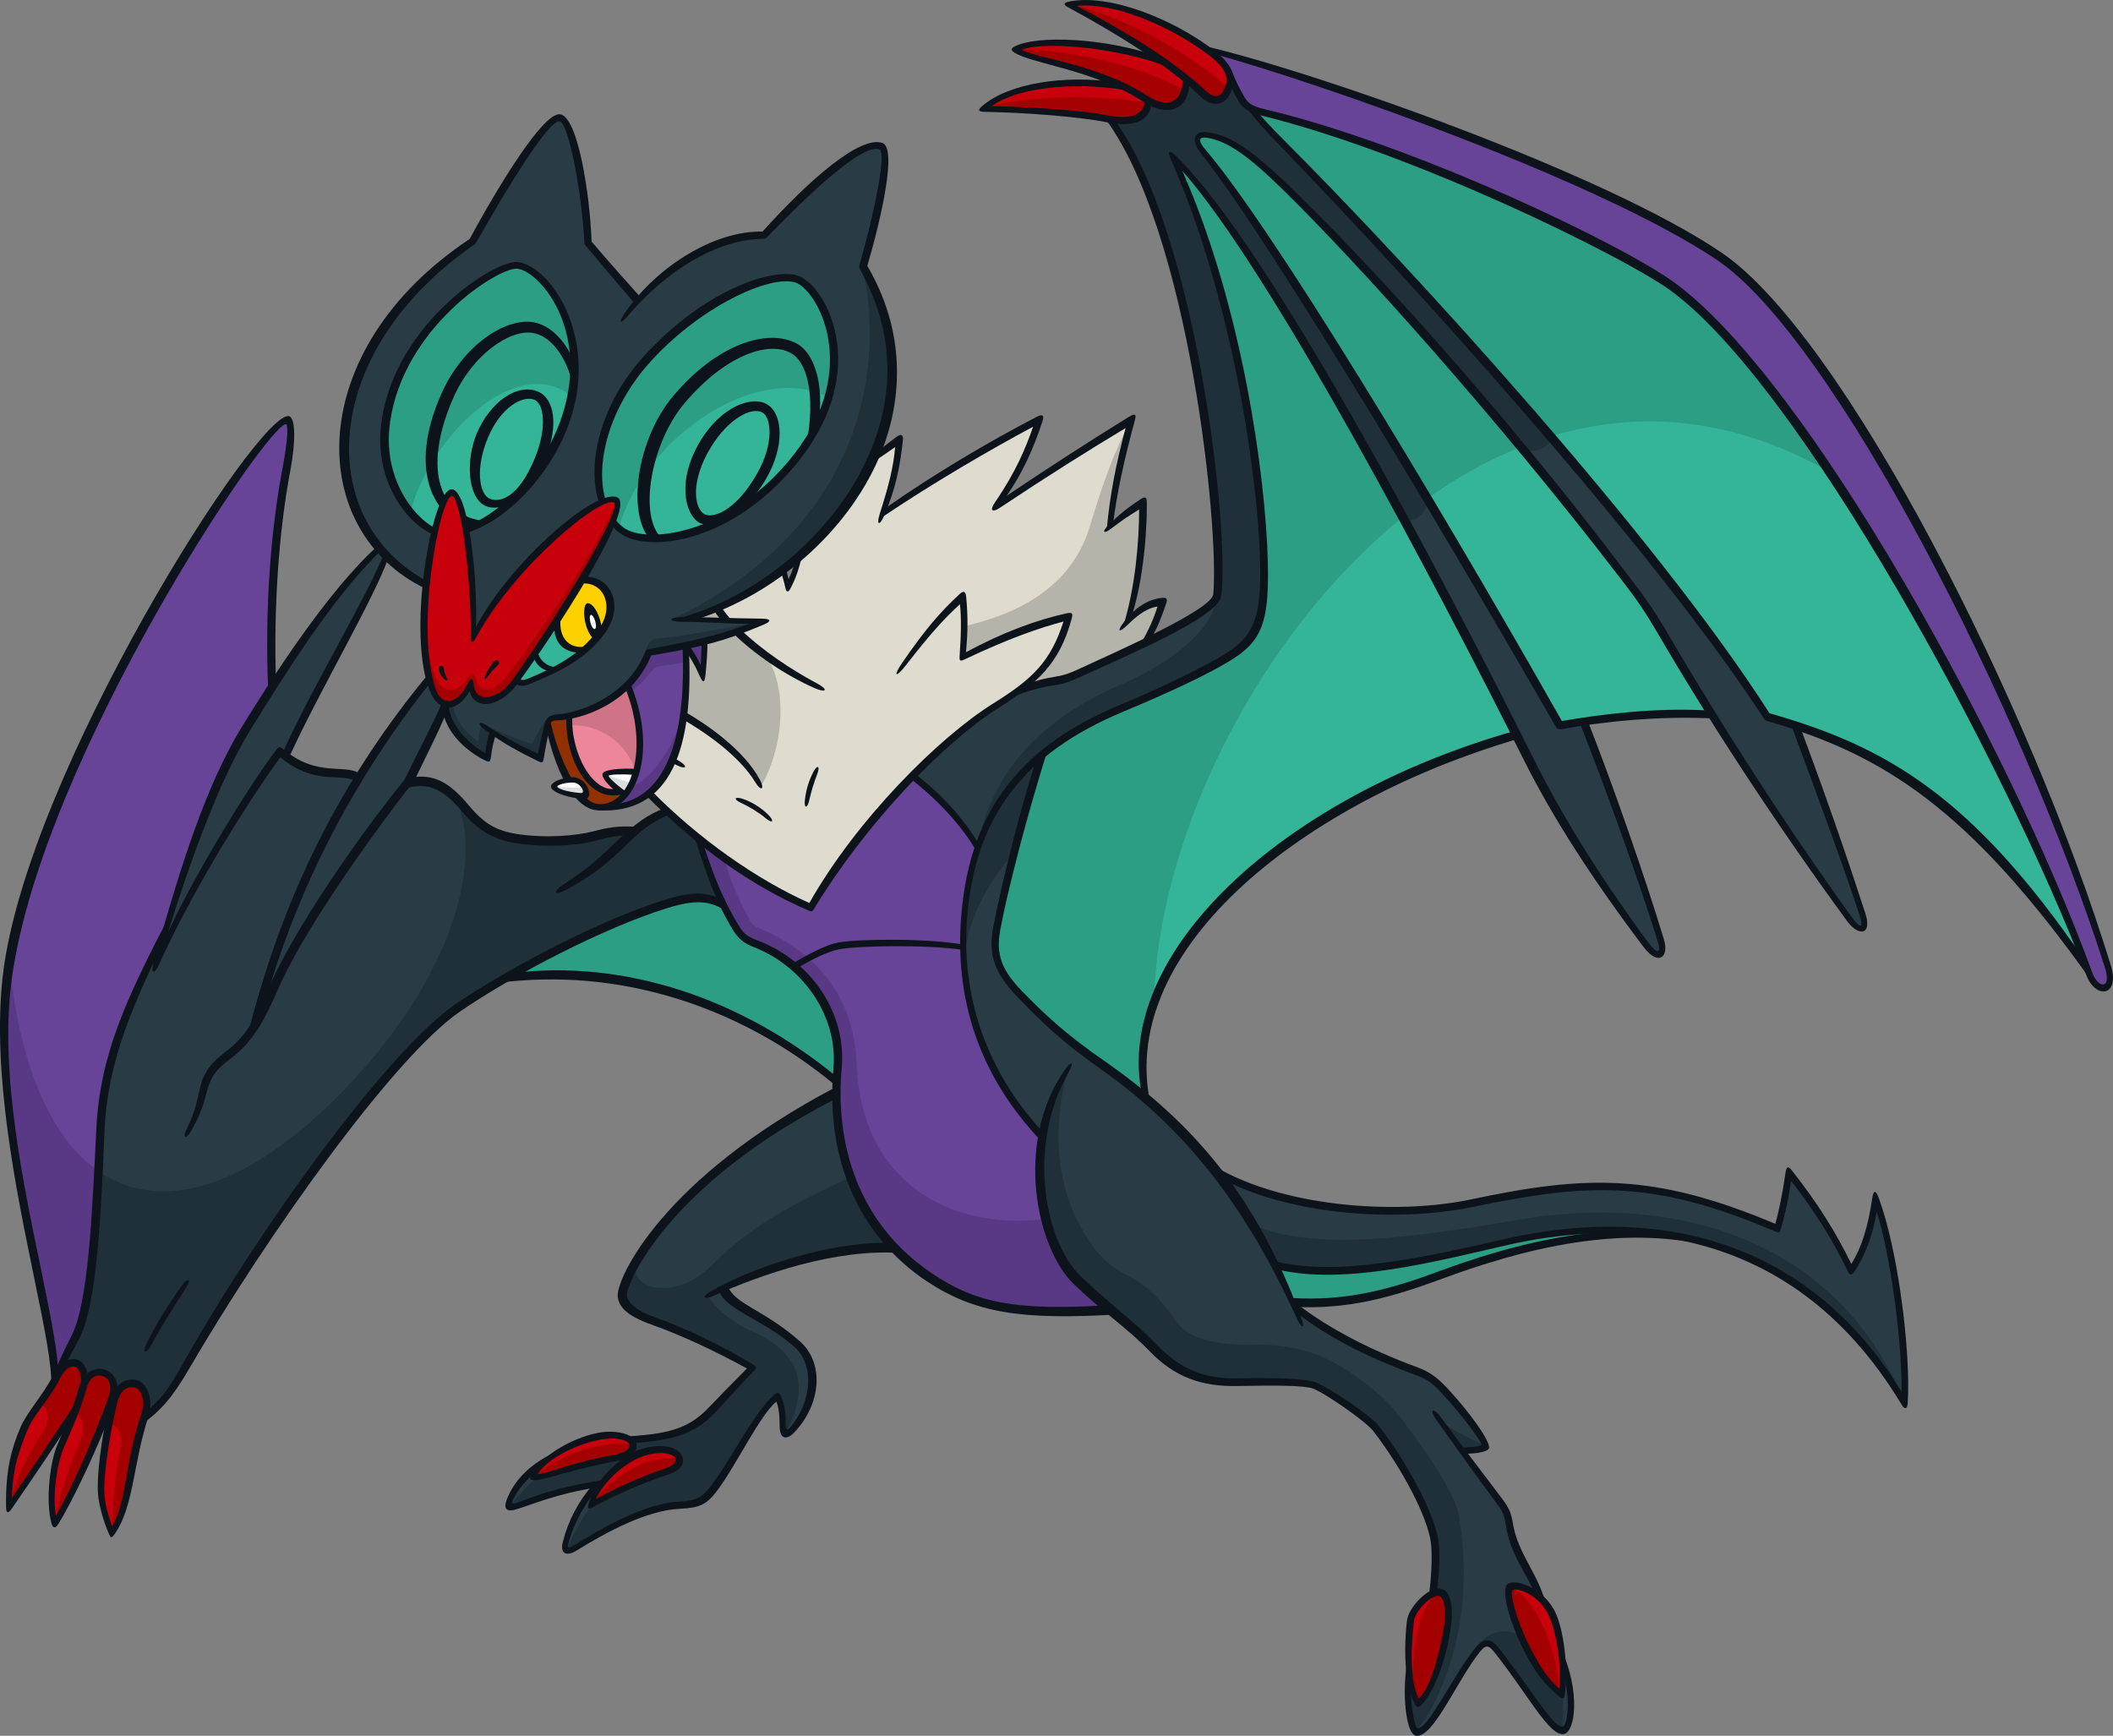 <?xml version="1.0" encoding="UTF-8"?>
<!-- Created with Inkscape (http://www.inkscape.org/) -->
<svg version="1.1" viewBox="0 0 200.25 164.51" xmlns="http://www.w3.org/2000/svg">
 <rect x="0" y="0" width="200.25" height="164.51" fill="#808080" stroke="none"/>
 <g fill="#293c45">
  <path d="m79.309 103.44c-11.044 6.012-18.642 13.562-20.145 18.383-0.471 1.51 0.124 2.379 2.919 3.47 3.182 1.243 6.658 2.747 9.181 4.292-1.589 1.632-2.53 2.622-3.9 4.144-1.368 1.521-3.852 2.676-7.716 2.713-1.551-0.803-4.363-0.654-8.142 2.086-1.429 0.935-2.541 2.129-3.201 3.553-0.26 0.561-0.142 0.877 0.773 0.57 2.786-0.932 5.355-1.667 7.487-2.014-1.512 1.621-2.457 3.683-2.992 5.657-0.171 0.634 0.247 0.814 0.899 0.415 2.28-1.395 6.768-4.022 10.286-4.094 1.244-0.025 2.147-0.48 2.816-1.482 1.998-2.997 4.745-7.93 6.102-8.8 0.394 0.78 0.561 1.984 0.52 2.74-0.041 0.756 0.463 1.038 0.942 0.441 3.129-3.902 2.161-7.593-1.394-9.614-2.366-1.345-4.691-2.549-5.199-3.795 4.069-1.714 10.401-4.064 16.385-3.768-3.325-3.167-5.655-8.303-5.621-14.898"/>
  <path d="m63.184 76.817c-1.362 0.509-2.147 1.117-2.947 1.998-1.217-0.27-1.963-3e-3 -3.403 0.298-6.781 1.416-10.367 0.164-11.925-1.596-2.715-3.068-3.884-3.926-6.215-3.393 1.46-2.772 2.674-5.282 3.589-7.348-0.819-0.182-1.383-1.223-1.593-2.454-1.593 1.824-4.47 5.785-6.684 9.344-1.769-0.853-4.38 0.227-6.901-2.047 2.942-6.455 8.096-15.13 9.531-19.038l-0.672-0.65c-5.18 5.179-11.975 15.33-14.146 19.812-2.17 4.482-4.023 9.332-6.111 16.577-2.816 5.367-5.76 11.416-6.2 18.795-0.44 7.378-0.63 16.574-2.477 19.981-0.912 1.682-1.213 2.408-1.838 3.545l8.428 3.658c2.005-1.409 3.22-3.504 4.561-5.801 5.795-9.928 18.804-28.542 24.281-32.357 5.395-3.759 15.719-9.188 21.448-10.763 1.679-0.462 3.381-0.463 4.714 0.39-0.945-2.074-1.942-4.67-2.429-6.443-1.151-0.829-1.77-1.386-3.01-2.508"/>
  <path d="m98.712 71.542c2.089-1.747 4.642-3.228 7.689-4.489 3.244-1.344 6.262-2.747 7.996-3.665 4.31-2.281 5.572-3.319 5.388-10.195-0.22-8.201-2.61-25.151-8.577-38.251 9.999 9.913 29.201 48.088 33.646 56.969 3.342 6.676 7.675 12.961 11.105 17.605 1.146 1.552 1.876 1.02 1.446-0.383-1.654-5.381-4.937-14.721-7.317-20.752-0.639 0.087-1.522 0.247-2.26 0.38-11.33-19.702-27.541-46.743-33.786-54.356-0.967-1.181-0.594-1.779 0.498-1.583 2.334 0.419 4.344 2.163 7.262 4.924 7.166 6.783 20.478 21.753 32.171 36.968 1.405 1.827 2.176 2.874 3.581 5.279 4.495 7.699 10.665 17.344 17.699 27.094 0.987 1.367 1.788 1.25 1.247-0.423-1.342-4.152-3.737-10.874-6.372-17.935-0.832-0.225-1.646-0.459-2.581-0.723-10.984-17.015-34.71-43.006-46.227-54.655-1.188-1.203-2.047-2.163-2.732-3.013-0.595-0.167-1.368-0.882-1.948-2.354l-9.491-0.492-1.976 3.809c7.823 10.381 10.956 39.028 10.21 45.153-0.189 1.548-8.746 5.356-13.083 7.362-0.821 0.38-1.437 0.578-2.245 0.708-1.855 0.3-3.609 0.839-5.608 2.276-1.945 1.397-5.631 4.418-8.021 6.712 2.389 1.753 4.5 4.134 6.263 6.782-2.601 8.708-2.234 18.142 6.107 27.351-0.932 5.522 0.682 11.178 3.327 13.709 2.698 2.581 5.028 4.184 7.154 6.374 2.354 2.425 4.658 3.335 8.009 3.262 2.239-0.048 6.073-0.089 7.203 0.293 1.13 0.382 5.199 3.158 5.926 4.103 2.68 3.483 5.188 8.104 5.56 10.672 0.148 1.013 0.097 3.104-0.178 5.014l-2.382 7.899c-0.108 2.317 0.329 5.149 0.869 5.199 1.277 0.12 3.668-5.285 5.729-7.803 0.604-0.738 1.173-0.782 1.797-6e-3 3.128 3.888 5.317 7.95 6.391 7.655 0.726-0.2 1.07-3.193-0.109-6.585l-2.184-6.143c-0.926-2.446-2.431-4.181-2.877-6.768-0.171-1.001-0.271-1.369-1.004-2.338-1.277-1.688-2.417-3.232-3.469-4.673 0.819 0.043 2.088-0.065 2.211-0.401 0.161-0.432-1.983-3.174-3.874-5.279-0.817-0.909-1.445-1.423-2.599-1.846-4.27-1.567-8.286-3.514-11.611-6.152-3.537-8.204-8.754-16.294-18.672-23.234-3.368-2.357-7.177-5.917-8.463-7.686s-1.527-3.254-0.98-5.753c0.548-2.499 2.408-9.84 4.143-15.613"/>
 </g>
 <path d="m64.701 67.996c0.333-2.286 0.533-6.546 0.173-9.278 2.776-0.749 6.718-2.676 9.333-4.721 0.218 0.613 0.365 1.107 0.482 1.678 0.43-0.881 0.79-1.774 1.002-2.952 2.711-2.386 5.048-4.778 7.168-9.584 0.833-0.459 1.588-0.847 2.294-1.422-9e-3 1.287-0.71 4.94-1.522 6.866 4.208-2.755 10.918-6.901 14.804-8.762-0.691 2.324-2.102 5.772-4.086 8.21 4.052-2.68 9.228-6.05 12.886-8.277-0.886 3.11-1.599 6.137-2.043 10.129 1.218-1.007 2.081-1.682 3.08-2.288 0.022 4.477-0.335 7.714-1.497 11.399 1.112-1.319 2.436-1.999 3.363-1.874-0.47 1.354-0.785 2.364-1.579 3.748-2.721 1.325-5.286 2.552-6.257 2.945-0.971 0.393-1.551 0.622-2.4 0.745-0.849 0.123-2.367 0.441-3.434 0.905-5.723 3.555-13.404 10.195-19.565 20.534-5.307-2.215-12.219-7.091-15.391-10.815 1.947-1.597 2.79-4.449 3.189-7.186" fill="#dddccf"/>
 <path d="m42.128 66.675c0.252 2.611 2.079 4.112 4.071 5.122 0.114-0.974 0.308-1.738 0.514-2.374 1.413 0.934 3.181 1.92 4.502 2.489 0.238-1.321 0.423-2.06 0.651-3.214 0.09-0.452 0.349-0.689 0.912-0.701 2.08-0.042 6.982-1.668 8.7-6.158 4.544-0.84 6.909-1.442 10.902-2.937-3.062-0.062-5.479-0.183-7.602-0.141 12.529-3.296 25.54-18.638 17.025-33.468 1.173-4.199 2.852-10.943 1.714-11.434-1.958-0.842-7.123 4.247-11.118 8.449-3.828-0.066-8.474 2.301-11.983 6.226-1.452-1.776-3.093-3.732-4.697-5.524-0.118-4.114-1.372-11.657-2.678-11.851-1.276-0.191-5.308 6.429-8.227 11.728-15.33 10.288-15.561 26.659-4.466 32.526-0.389 4.548-0.114 10.608 1.782 11.261" fill="#293c45"/>
 <g fill="#c7000b">
  <path d="m13.694 134.33c0.609-1.767-0.108-3.163-0.994-3.21-0.885-0.048-1.679 0.563-2.007 2.007-0.722 3.18-1.301 7.092-1.053 8.802 0.134 0.926 0.463 2.231 0.954 3.361 1.766-2.634 1.648-6.748 3.1-10.96"/>
  <path d="m10.598 132.6c0.469-1.3-0.033-2.24-0.725-2.491-0.691-0.251-1.637 0.05-2.004 1.364-0.532 1.903-1.126 3.281-2.138 5.587-0.63 1.437-1.222 5.085-0.546 7.358 1.341-2.136 3.83-7.427 5.414-11.818"/>
  <path d="m7.967 131.35c0.118-1.082-0.191-2.022-0.713-2.145-0.708-0.169-1.314 0.223-1.843 1.22-1.09 2.056-2.599 3.602-3.179 5.009-0.704 1.709-1.456 3.723-1.377 7.436 1.859-2.721 4.653-6.881 6.471-9.601z"/>
  <path d="m63.212 139.45c1.018-0.339 1.272-0.875 1.152-1.293-0.193-0.676-1.712-1.091-3.558-0.46-1.845 0.63-4.359 2.869-4.804 4.948 2.063-1.181 5.047-2.478 7.21-3.196"/>
  <path d="m137.15 154.44c0.309-1.762 0.087-3.41-0.762-3.535-0.973-0.143-2.599 1.667-2.72 2.736-0.409 3.627-0.114 6.738 0.716 7.824 1.017-0.681 2.186-3.706 2.766-7.024"/>
  <path d="m147.16 153.04c-0.722-1.661-3.041-3.084-3.964-2.665-0.723 0.329 0.573 4.02 1.384 5.654 1.216 2.456 2.228 3.613 3.432 4.597 0.281-2.377-0.088-5.829-0.852-7.586"/>
  <path d="m110.67 6.03c-4.868-2.029-12.491-2.528-14.465-1.331 1.445 1.027 7.754 1.656 12.287 4.641 2.2 1.448 3.974 0.705 3.956-1.86z"/>
  <path d="m106.75 8.252c-4.795-0.902-11.084-0.33-13.551 2.08 3.462 0.031 9.058 0.401 11.689 0.931 2.585 0.52 3.86-0.211 3.932-1.729z"/>
 </g>
 <path d="m41.984 50.568c-1.973-0.075-6.328-4.235-5.408-10.648 1.313-9.158 10.681-15.008 12.465-14.752 2.738 0.392 7.185 6.458 4.628 14.347-1.982 6.117-7.617 11.21-11.686 11.054" fill="#35b597"/>
 <path d="m58.95 50.279c-3.735-2.702-2.838-10.573 2.435-16.33 5.274-5.757 12.19-8.537 14.433-7.352 2.384 1.262 6.29 8.985-0.903 17.454-6.149 7.243-13.673 7.886-15.964 6.228" fill="#35b597"/>
 <path d="m120.89 119.94c6.267 1.486 15.029-0.636 21.933-2.208 12.102-2.757 27.893-1.453 37.655 15.208 0.271-4.492-0.929-14.732-2.738-19.304-0.371 2.923-1.329 5.355-2.326 6.803-1.765-3.681-3.841-6.703-5.879-9.296-0.293 2.039-0.618 3.523-1.08 5.291-11.822-5.046-18.232-4.698-28.931-2.374-6.662 1.448-17.308 0.96-24.198-3.067 2.091 2.832 3.917 5.856 5.562 8.946" fill="#293c45"/>
 <g fill="#35b597">
  <path d="m108.5 104.08c-1.381-1.188-2.873-2.351-4.491-3.482-3.368-2.357-7.178-5.917-8.463-7.687-1.285-1.769-1.527-3.253-0.981-5.753 0.548-2.499 2.408-9.839 4.144-15.612 2.088-1.748 4.641-3.228 7.688-4.491 3.244-1.344 6.262-2.746 7.997-3.664 4.309-2.283 5.571-3.32 5.387-10.195-0.219-8.203-2.609-25.151-8.576-38.251 9.274 9.196 26.469 42.709 32.457 54.601-16.473 4.436-38.033 18.468-35.164 34.534"/>
  <path d="m118.59 10.336c0.685 0.851 1.545 1.81 2.733 3.013 11.516 11.649 35.242 37.64 46.225 54.655 10.658 3.289 16.866 5.873 30.372 23.888-10.027-24.885-25.813-53.056-37.825-63.397-8.484-7.304-31.119-15.414-39.062-17.535-1.149-0.307-1.624-0.37-2.444-0.624"/>
  <path d="m162.19 67.646c-1.689-2.701-3.241-5.271-4.633-7.655-1.405-2.405-2.176-3.452-3.581-5.279-11.692-15.214-25.003-30.185-32.169-36.968-2.918-2.761-4.929-4.505-7.262-4.924-1.093-0.197-1.466 0.402-0.499 1.583 6.244 7.613 22.455 34.655 33.786 54.356 3.75-0.631 8.42-1.246 14.358-1.113"/>
 </g>
 <path d="m155.96 89.515c1.146 1.552 1.876 1.02 1.446-0.382" fill="#293c45"/>
 <path d="m7.125 126.76c1.668-2.926 1.962-11.757 2.382-19.643 0.307-5.73 2.425-11.825 6.2-18.794 3.212-11.094 5.882-17.259 10.096-23.047-0.412-6.931 0.269-15.149 1.348-20.801 0.383-2.003 0.568-4.529 0.159-4.681-2.028-0.753-24.356 33.744-26.583 52.648-1.657 14.064 4.586 32.887 4.485 38.479 0.526-1.438 1.322-3.127 1.911-4.161" fill="#674498"/>
 <path d="m52.844 58.522c-0.302 1.717 0.501 3.328 2.641 3.034-1.477 1.143-3.735 2.506-5.499 3.082-0.476 0.155-0.8 0.018-0.999-0.219 1.271-1.786 2.646-3.822 3.856-5.898" fill="#35b597"/>
 <path d="m55.148 54.911c-0.641 1.067-1.576 2.621-2.325 3.817-0.133 1.563 0.51 2.966 2.572 2.809 4.113-3.203 2.516-6.763-0.248-6.627" fill="#fdd000"/>
 <path d="m51.943 68.34c0.393 3.383 2.627 8.062 4.612 8.204 0.926 0.067 1.962-0.334 2.616-1.194l-0.467-0.431c-1.611 0.724-4.571-1.09-4.74-7.095-0.743 0.314-1.809 0.021-2.02 0.516" fill="#933000"/>
 <path d="m53.964 67.823c-0.183 2.522 1.355 8.047 4.74 7.095-0.602-0.454-1.292-1.22-1.24-1.497 0.053-0.278 1.327-0.341 2.858-0.297 0.614-2.434 0.263-5.983-0.87-8.23-1.355 1.591-2.903 2.29-5.489 2.929" fill="#ee869a"/>
 <path d="m60.276 73.139c-1.033-0.032-2.803-0.013-2.866 0.272-0.061 0.283 0.63 1.114 1.842 1.903 0.41-0.575 0.804-1.278 1.024-2.175" fill="#fff"/>
 <path d="m64.965 61.128c-0.863 0.2-2.265 0.462-3.489 0.711-0.569 1.137-0.896 1.953-1.944 3.109 2.165 6.291 0.792 10.706-2.094 11.556 4.743 0.196 8.1-4.132 7.526-15.376" fill="#674498"/>
 <path d="m66.25 79.451c0.752 2.552 2.261 6.676 3.585 8.62 0.454 0.668 0.937 1.051 1.825 1.416 5.127 2.113 8.345 6.729 7.743 12.274-1.369 12.584 8.07 21.348 16.1 22.224 2.742 0.3 6.321 0.43 9.554 0.143-1.865-1.786-3.537-3.21-4.241-4.365-2.086-3.422-2.683-8.234-2.017-12.122-6.252-6.054-9.581-16.612-6.107-27.351-1.569-2.27-3.897-5.184-6.263-6.781-2.836 3.159-6.644 7.338-9.525 12.488-2.902-1.321-6.931-3.374-10.654-6.546" fill="#674498"/>
 <path d="m38.888 48.531c2.04-7.583 10.283-15.066 15.291-10.972 1.194-4.695-1.464-11.938-5.128-12.364-2.727-0.317-11.066 6.509-12.3 13.576-0.556 3.186-0.555 6.401 2.137 9.76" fill="#2b9e84"/>
 <path d="m58.608 50.142c2.43-8.767 13.244-15.95 19.958-12.481 1.238-3.921-0.086-10.014-3.047-11.18-3.023-1.191-9.535 2.748-14.567 7.838-5.03 5.09-5.391 13.474-2.345 15.823" fill="#2b9e84"/>
 <path d="m53.948 68.748c2.966-0.197 5.583 1.816 6.317 4.477 0.569-1.974 0.4-6.095-0.846-8.35-1.394 1.399-3.243 2.575-5.498 2.936z" fill="#cf7487"/>
 <path d="m59.698 74.618c1.98-0.643 4.204-3.742 5.146-7.358-0.674 5.615-2.848 9.166-7.116 9.237 0.716-0.335 1.438-1.038 1.97-1.878" fill="#593985"/>
 <path d="m57.495 73.442c0.812 0.299 1.679 0.589 2.394 0.744-0.121 0.291-0.39 0.755-0.633 1.114-0.653-0.502-1.928-1.506-1.76-1.858" fill="#dcdddd"/>
 <g fill="#1f3038">
  <path d="m81.735 25.289c2.532 11.617-1.595 25.522-18.039 33.412l1.147 0.03c19.478-6.023 23.116-24.772 16.892-33.442"/>
  <path d="m61.132 61.857c0.24-0.904 0.492-1.261 1.144-1.327 2.339-0.241 6.997-1.069 9.503-1.549-2.816 1.082-6.89 2.462-10.647 2.877"/>
  <path d="m42.921 66.735c0.14 1.327 1.15 2.669 2.245 3.423 0.144 0.099 0.188 0.079 0.2-0.058 0.047-0.529 0.11-0.919 0.227-1.453 0.319 0.282 0.71 0.54 1.048 0.739-0.314 1.154-0.381 1.638-0.397 2.446-1.513-0.638-3.624-2.062-4.073-5.152 0.219 0.068 0.397 0.147 0.75 0.054"/>
  <path d="m45.887 68.648c1.375 0.72 3.455 1.527 4.328 1.797 0.168 0.052 0.28 0.013 0.339-0.13 0.36-0.879 1.025-1.963 1.329-2.228-0.229 1.153-0.491 2.732-0.653 3.814-1.708-0.825-3.74-1.877-5.344-3.253"/>
 </g>
 <path d="m72.41 61.87c2.514 3.379 1.668 9.41-0.291 12.632-1.7-2.648-4.075-5.029-7.341-6.689 0.222-2.105 0.282-4.246 0.21-6.504 0.845 1.172 1.352 1.969 1.617 2.67 0.133-1.45 0.204-2.271 0.168-3.126 1.285-0.398 2.066-0.604 3.158-0.957 0.942 0.874 1.441 1.314 2.479 1.974" fill="#b5b4aa"/>
 <path d="m68.82 58.793-0.914-1.2c-0.672 0.308-1.997 0.852-2.801 1.054 1.446 0.051 2.324 0.078 3.715 0.145" fill="#b5b4aa"/>
 <path d="m64.836 61.171c0.925 1.058 1.351 1.762 1.728 2.873 0.175-1.245 0.279-2.167 0.23-3.288-0.776 0.232-1.106 0.297-1.958 0.414" fill="#593985"/>
 <path d="m65.065 62.733c-0.961 0.194-1.752 0.298-2.659 0.425-0.234 0.033-0.292 0.05-0.442 0.227-0.706 0.829-1.252 1.451-2.176 2.171l-0.299-0.614c1.171-1.288 1.471-1.878 1.996-3.076 1.311-0.25 2.425-0.458 3.504-0.702 0.061 0.519 0.087 1.036 0.076 1.568" fill="#593985"/>
 <path d="m101.11 58.574c-0.327 2.008-1.682 4.821-4.622 6.909 1.397-0.528 2.399-0.857 3.241-0.886 0.842-0.028 1.478-0.322 2.469-0.781 2.865-1.325 4.566-2.093 6.421-2.979 0.767-1.401 1.262-2.798 1.548-3.714-0.728-0.057-2.101 0.399-3.307 1.777 1.08-4.177 1.681-8.234 1.444-11.314-1.23 0.793-1.989 1.336-3.12 2.354 0.373-3.212 1.231-7.735 2.004-10.17-1.755 3.338-2.775 6.377-3.894 10.089-1.564 5.189-5.827 8.088-11.926 9.493-0.038 0.994-0.052 1.851-0.141 2.95 3.026-1.554 6.756-3.217 9.882-3.728" fill="#b5b4aa"/>
 <path d="m66.248 79.48c-1.057-0.853-2.022-1.733-3.078-2.616-0.915 0.472-2.114 1.112-3.108 1.948-1.652-0.088-2.52 0.212-4.444 0.56-6.562 1.182-9.773-0.093-12.427-3.791 2.636 6.06-0.331 16.282-8.925 25.914-9.561 10.717-18.567 13.847-24.869 9.544-0.282 6.417-1.14 13.896-2.271 15.81-0.64 1.082-1.246 2.454-1.905 3.873 0.558-1.092 1.295-1.689 1.921-1.503 0.629 0.185 0.917 0.976 0.923 1.655 0.529-0.762 1.243-0.975 1.815-0.756 0.629 0.242 1.085 1.01 0.922 2.149 0.494-0.957 1.484-1.287 2.083-1.122 0.805 0.223 1.317 1.525 0.819 3.077 1.689-1.322 2.585-2.206 3.785-4.382 6.515-11.82 20.055-29.959 24.647-33.35 4.723-3.486 16.095-9.681 22.051-11.144 1.899-0.466 3.371-0.268 4.448 0.483-0.855-1.763-1.905-4.485-2.388-6.35" fill="#1f3038"/>
 <path d="m9.399 111.04c-4.314-2.946-7.361-9.372-8.453-19.232-2.328 11.737 3.734 31.647 4.275 38.915 0.66-1.419 1.266-2.791 1.906-3.873 1.132-1.914 1.989-9.393 2.271-15.81" fill="#593985"/>
 <path d="m79.227 102.42c1.133-6.617-3.525-11.497-7.362-12.938-1.115-0.419-2.133-0.856-3.241-3.719-1.162-0.738-2.819-0.947-4.898-0.28-4.477 1.438-9.692 3.764-15.678 7.097 9.72-0.919 20.095 1.013 31.179 9.839" fill="#2b9e84"/>
 <path d="m92.735 80.133c1.062-6.833 6.03-12.043 13.306-15.17 3.526-1.515 9.229-4.718 9.341-8.972 0.391-14.845-4.414-37.354-10.212-44.714 1.517 0.339 3.51 0.063 3.715-1.727 1.697 1.169 3.37 0.508 3.538-2.117 2.645 3.117 3.781 2.276 4.154 0.413 0.61 1.342 1.119 2.348 2.154 2.608 4.004 4.367 21.589 22.532 28.363 30.897-0.047 0.871-1.763 1.969-3.089 1.054-7.077-8.653-21.891-25.871-26.895-28.574-1.668-0.901-3.224-1.235-3.514-0.785-0.267 0.415 0.229 1.091 1.215 2.297 3.592 4.396 14.433 21.441 20.499 31.818-0.016 1.437-1.26 2.64-2.417 1.935-3.79-7.375-15.33-28.252-21.683-34.109 7.006 15.991 8.806 33.066 8.584 40.412-0.113 3.786-1.065 5.415-4.194 7.362-3.741 2.329-14.038 5.734-16.903 8.859-1.17 4.107-1.835 6.248-2.678 9.39-2.105 2.126-4.335 5.991-4.634 9.867-0.224-3.261 0.224-7.306 1.349-10.744" fill="#1f3038"/>
 <g fill="#2b9e84">
  <path d="m111.21 14.941c5.967 13.1 8.357 30.049 8.577 38.251 0.184 6.876-1.079 7.914-5.388 10.195-1.734 0.919-4.752 2.321-7.996 3.665-3.048 1.262-5.6 2.742-7.689 4.489-1.735 5.774-3.595 13.114-4.143 15.613-0.548 2.499-0.305 3.984 0.98 5.753 1.285 1.769 5.095 5.329 8.464 7.686 1.617 1.132 3.109 2.294 4.489 3.482-0.556-3.118-0.189-6.16 0.879-9.07 0.212-15.142 9.604-34.736 23.579-46.003-7.266-13.414-16.02-28.38-21.751-34.062"/>
  <path d="m144.11 42.363c-8.691-10.49-17.109-19.704-22.303-24.619-2.918-2.761-4.929-4.505-7.262-4.924-1.093-0.197-1.465 0.402-0.498 1.583 4.131 5.037 12.627 18.581 21.185 32.876 2.807-2.01 5.778-3.68 8.878-4.916"/>
  <path d="m160.09 28.495c-8.484-7.304-31.12-15.414-39.062-17.535-1.149-0.307-1.624-0.37-2.444-0.624 0.685 0.851 1.544 1.81 2.733 3.013 6.268 6.341 16.155 16.933 25.635 28.013 8.264-2.512 17.339-1.896 26.631 3.495-4.686-7.016-9.318-12.768-13.494-16.363"/>
 </g>
 <path d="m68.603 81.292c0.596 2.024 1.188 3.558 2.409 5.822 0.269 0.5 0.475 0.655 0.943 0.854 3.989 1.702 8.926 5.144 9.239 12.939 0.448 11.119 8.846 15.736 17.855 14.625 0.817 3.048 2.161 5.287 6.106 8.487-4.504 0.583-8.728 0.394-12.388-0.69-7.366-2.183-14.334-9.482-13.407-21.631 0.308-4.03-0.86-9.26-7.758-12.277-1.197-0.524-1.604-0.906-2.05-1.765-1.363-2.616-2.559-5.47-3.303-8.176 1.117 0.886 1.56 1.187 2.356 1.812" fill="#593985"/>
 <path d="m118.64 116.03c6.05 2.719 16.125 1.106 25.407-0.459 14.36-2.418 29.768 1.555 36.324 17.022-6.249-9.184-13.36-14.741-23.799-15.732-5.185-0.492-9.734-0.072-13.561 0.809-6.484 1.492-16.951 4.03-22.244 2.152-0.864-1.609-1.442-2.778-2.127-3.792" fill="#1f3038"/>
 <path d="m120.76 119.82c0.616 1.097 1.248 2.378 1.753 3.625 4.175 0.119 7.197-0.058 12.816-2.224 9.052-3.489 18.03-5.01 24.155-3.981-8.547-1.366-14.289-0.127-19.271 1.047-9.257 2.18-15.518 2.704-19.453 1.532" fill="#2b9e84"/>
 <g fill="#1f3038">
  <path d="m101.22 101.18c-1.523 5.82-1.246 11.202 1.72 15.984 0.974 1.569 1.926 2.678 3.716 3.601 2.28 1.176 3.453 2.483 4.86 4.535 1.03 1.502 3.811 2.269 7.425 2.144 2.089-0.072 4.577 0.383 6.196 1.067 2.797 1.182 5.773 3.615 7.122 5.254 1.899 2.309 5.608 7.519 5.991 9.791 0.879 5.216 0.43 9.517-0.456 12.849-1.06 3.99-2.899 7.135-3.658 7.592-0.388-0.067-1.034-2.555-0.565-5.725 0.129 1.455 0.506 2.992 0.919 3.038 0.411 0.044 1.779-2.739 2.296-5.119 1.006-4.635 0.143-5.694-0.939-5.223 0.198-1.989 0.31-5.039-0.355-6.708-1.337-3.36-4.493-8.401-5.37-9.207-0.876-0.806-4.723-3.654-5.861-3.876-1.137-0.222-4.146-0.268-6.679-0.219-3.749 0.072-6.271-1.026-8.199-3.128-2.129-2.321-5.066-4.244-6.433-5.655-4.141-4.266-6.943-11.19-1.729-20.996"/>
  <path d="m136.73 134.86c1.422 0.934 2.827 1.592 4.142 2.214-0.626 0.273-1.587 0.467-2.229 0.432-0.862-1.087-1.378-1.759-1.913-2.646"/>
  <path d="m140.11 155.89c1.161-1.654 3.635-1.675 4.306-0.291 1.048 2.164 2.119 3.922 3.655 5.015 0.116 1.263 0.083 2.304-0.025 3.332-0.994 0.253-4.113-4.983-6.274-7.631-0.465-0.569-0.973-0.791-1.663-0.425"/>
 </g>
 <g fill="#a40000">
  <path d="m3.799 133.09c0.749 0.178 0.991 1.605 0.347 2.523-1.393 1.995-2.492 4.074-3.253 7.137 2.662-3.812 4.898-7.347 6.38-9.268 0.33-1.017 0.499-2.02 0.705-2.446-0.06-1.037-0.26-1.73-0.935-1.866-1.251-0.251-2.292 2.889-3.243 3.919"/>
  <path d="m7.156 133.93c0.725 0.177 0.917 1.569 0.561 2.398-1.023 2.381-2.014 4.996-2.54 7.978 1.535-2.492 4.744-8.745 5.473-12.075 0.242-1.114-0.077-2.027-0.895-2.186-0.819-0.159-1.589 0.49-1.894 1.462-0.305 0.972-0.424 1.472-0.704 2.422"/>
  <path d="m10.395 134.82c0.944 0.395 1.26 1.351 1.015 2.514-0.463 2.206-0.752 5.018-0.767 7.914 1.452-1.808 1.938-7.964 2.989-10.783 0.564-1.511 0.089-3.092-0.88-3.312-1.069-0.241-2.057 0.649-2.357 3.668"/>
  <path d="m96.362 4.676c4.504 0.025 11.364 1.282 15.913 3.915-0.582 1.716-1.89 1.796-3.478 0.826-4.837-2.957-11.986-3.982-12.435-4.742"/>
  <path d="m93.362 10.279c2.535-0.969 9.092-1.506 15.447-0.554-0.187 1.216-1.442 1.86-3.851 1.511-4.349-0.631-7.954-0.853-11.596-0.956"/>
 </g>
 <path d="m63.212 139.45c1.018-0.339 1.272-0.875 1.152-1.293-0.193-0.676-1.712-1.091-3.558-0.46-1.845 0.63-4.359 2.869-4.804 4.948 2.063-1.181 5.047-2.478 7.21-3.196m-2.552-20.63c-2.08 3.166 3.077 4.866 6.796 1.091 4.01-4.067 8.428-6.132 13.096-8.34 1.298 2.951 2.213 4.607 4.109 6.59-6.533 0.196-13.131 2.412-17.637 4.635 1.093 1.528 2.641 2.671 4.295 3.399 4.475 1.972 5.48 5.098 3.214 9.474-0.546 0.343-0.31-3.23-0.906-3.262-0.766-0.041-3.225 5.003-5.932 8.626-0.792 1.061-1.549 1.567-2.706 1.603-2.763 0.081-5.752 1.368-10.089 3.828-0.594 0.337-0.927 0.572-1.221 0.464 0.474-1.124 1.324-2.849 2.389-4.286 0.168-0.543 0.489-1.399 0.864-1.954-1.825 0.156-4.515 0.769-7.455 1.832-0.609 0.22-0.912 0.273-1.162 0.236 0.815-1.06 1.886-2.175 2.537-2.738-0.299 6e-3 -0.624-0.424-0.045-0.875 1.992-1.549 5.48-2.68 10.032-2.752 2.325-0.036 4.902-0.956 6.631-2.771 1.73-1.816 2.925-3.086 3.845-3.979-2.948-1.606-6.395-3.354-9.187-4.468-2.79-1.114-3.232-1.896-3.151-2.559 0.082-0.662 0.755-2.252 1.682-3.792" fill="#1f3038"/>
 <g fill="#a40000">
  <path d="m56.168 142.49c1.598-2.489 5.297-4.739 8.199-4.229 0.072 0.611-0.171 0.87-1.407 1.265-1.234 0.393-4.036 1.519-6.792 2.963"/>
  <path d="m143.22 150.45c1.705 0.745 4.097 4.273 4.598 9.88-2.708-2.053-5.484-8.618-4.598-9.88"/>
  <path d="m136.05 151.05c-0.671 0.673-1.125 1.595-1.428 2.532-0.415 1.28-0.621 2.726-0.815 5.973 0.135 0.775 0.252 1.305 0.569 1.854 3.197-3.67 3.647-11.522 1.675-10.36"/>
 </g>
 <path d="m55.646 57.176c-0.303 0.09-0.418 1.026-0.107 2.1 0.292 1.004 0.815 1.496 1.167 1.384 0.322-0.103 0.492-0.819 0.15-1.94-0.344-1.129-0.899-1.636-1.211-1.544" fill="#0d131a"/>
 <path d="m55.99 58.283c-0.105 0.029-0.138 0.309-0.033 0.729 0.093 0.377 0.292 0.648 0.417 0.596 0.138-0.057 0.134-0.372 0.033-0.733-0.126-0.45-0.311-0.621-0.417-0.592" fill="#fff"/>
 <g fill="#0d131a">
  <path d="m55.298 54.648c2.615-0.102 3.958 2.748 1.983 5.421-1.847 2.502-4.358 3.625-7.083 4.757-0.82 0.34-1.315 0.123-1.359-0.253l0.46-0.573c-0.128 0.435 0.116 0.573 0.738 0.315 2.665-1.106 4.902-2.25 6.685-4.666 1.562-2.114 0.544-4.673-1.808-4.323z"/>
  <path d="m52.223 63.644c-0.887-0.134-1.466-0.646-1.708-1.515l0.427-0.603c0.015 0.951 0.922 1.84 2.161 1.694z"/>
  <path d="m55.177 61.839c-1.515 0.116-2.808-0.746-2.632-2.787l0.668-0.985c-0.484 2.175 0.609 3.658 2.586 3.15z"/>
  <path d="m60.174 28.782c-1.102-1.248-3.013-3.548-4.659-5.488-0.089-0.104-0.128-0.194-0.134-0.348-0.221-4.425-1.462-11.318-2.365-11.45-0.984-0.143-4.889 6.163-7.825 11.395-0.083 0.149-0.138 0.215-0.293 0.323-14.624 10.162-15.148 25.996-4.475 31.845l-0.062 0.742c-11.407-5.439-11.734-22.578 4.149-33.154 2.822-5.211 7.003-12.022 8.565-11.816 1.724 0.227 2.84 7.776 2.99 12.061 1.567 1.875 3.563 4.06 4.648 5.289z"/>
  <path d="m49.015 25.465c-1.717-0.168-10.747 5.479-12.045 14.521-0.9 6.276 3.439 10.222 5.028 10.285 3.729 0.149 9.292-4.748 11.283-10.89 2.647-8.167-2.185-13.712-4.266-13.916m0.044-0.631c3.148 0.404 7.565 7.006 5.033 14.819-1.915 5.91-7.466 11.303-12.136 11.208-2.192-0.044-6.744-4.353-5.792-10.979 1.336-9.309 10.826-15.314 12.895-15.048"/>
  <path d="m44.916 49.897c-3.168-0.222-6.622-4.642-3.081-12.593 2.002-4.5 5.98-7.19 8.688-6.769 1.738 0.27 3.374 2.095 3.939 4.064l-0.189 1.826c-0.576-2.56-2.065-4.645-3.857-4.885-2.183-0.292-5.658 2.118-7.426 6.1-3.1 6.982-1.17 11.46 2.983 11.716z"/>
  <path d="m46.237 41.491c-1.198 2.862-0.836 5.321 0.157 5.763 0.893 0.399 2.702 0.051 4.298-3.845 1.19-2.908 0.844-5.164-0.044-5.522-1.114-0.448-3.189 0.686-4.411 3.604m-0.219 6.459c-1.723-0.766-1.883-4.365-0.847-6.835 1.284-3.07 3.908-4.834 5.831-3.997 1.512 0.655 1.994 3.154 0.661 6.412-1.612 3.939-4.244 5.045-5.645 4.421"/>
  <path d="m61.727 34.182c-5.372 5.866-5.911 13.446-2.608 15.836 2.104 1.522 9.638 0.72 15.518-6.204 7.08-8.339 3.072-15.832 0.997-16.928-2.069-1.095-8.902 1.834-13.907 7.296m-2.942 16.377c-3.806-2.755-3.273-10.792 2.318-16.894 5.953-6.5 12.743-8.512 14.84-7.403 2.654 1.403 6.648 9.325-0.733 18.019-6.317 7.438-14 8.033-16.425 6.278"/>
  <path d="m76.461 41.935c0.819-4.577 0.038-7.607-1.503-8.471-2.133-1.197-6.238 0.205-10.067 4.726-3.221 3.804-4.403 10.693-2.2 12.802l-1.109 0.079c-2.14-2.382-1.313-9.377 2.267-13.603 4.104-4.845 8.912-6.408 11.687-4.893 1.586 0.866 2.648 3.796 1.999 7.763z"/>
  <path d="m67.38 42.369c-1.902 3.091-1.674 5.756-0.616 6.358 0.781 0.443 2.979-0.277 5.014-3.893 1.599-2.843 1.317-5.275 0.468-5.746-0.979-0.543-3.16 0.508-4.865 3.281m-1.119 7.159c-1.369-0.78-2.154-4.057 0.167-7.83 1.934-3.144 4.777-4.2 6.204-3.415 1.623 0.892 1.722 4.069-9e-3 7.057-2.284 3.942-5.287 4.799-6.362 4.189"/>
  <path d="m64.03 58.682c7.734-2.01 15.088-8.159 18.33-15.605 1.825-4.193 3.094-10.447-0.857-17.556-0.092-0.167-0.101-0.221-0.047-0.417 1.427-4.977 2.59-10.695 1.875-10.948-1.456-0.515-5.811 3.339-10.631 8.317-0.128 0.131-0.178 0.16-0.406 0.162-4.231 0.032-9.05 2.916-12.693 7.2-0.851 1-1.079 0.822-0.33-0.255 3.073-4.422 8.524-7.737 12.992-7.63 4.497-4.988 9.292-9.15 11.377-8.393 1.345 0.488-0.025 6.782-1.442 11.644 4.191 7.172 2.94 13.973 1.083 18.238-3.086 7.09-9.916 12.986-17.409 15.298z"/>
  <path d="m64.575 58.932c-1.274-7e-3 -1.261-0.438 0.013-0.445 2.726-0.018 4.493 0.119 7.63 0.144 0.907 8e-3 0.881 0.261 0.145 0.572-3.829 1.611-5.839 2.107-10.657 2.917-1.828 4.538-6.601 6.099-8.898 6.149-0.502 0.011-0.614 0.143-0.681 0.465-0.249 1.197-0.459 2.275-0.6 3.187-0.053 0.342-0.173 0.395-0.503 0.233-1.822-0.894-3.431-1.746-5.122-3.037-0.736-0.561-0.525-0.857 0.241-0.339 1.631 1.102 3.285 1.957 4.843 2.654 0.127-0.682 0.333-1.653 0.623-2.771 0.167-0.641 0.454-0.902 1.16-0.952 2.095-0.147 6.681-1.648 8.387-5.937 0.061-0.152 0.154-0.223 0.318-0.253 4.284-0.792 6.312-1.23 9.551-2.396-2.078 0.012-3.601-0.177-6.448-0.191"/>
  <path d="m42.532 66.704c0.012 1.881 1.728 3.684 3.459 4.675 0.083-0.784 0.195-1.368 0.452-2.136l0.563 0.335c-0.237 0.709-0.354 1.193-0.484 2.197-0.062 0.472-0.183 0.473-0.552 0.292-2.002-0.981-4.102-3.028-4.076-5.458z"/>
  <path d="m52.137 68.21c0.633 3.201 2.667 7.844 4.527 7.989 3.24 0.253 4.906-5.346 2.565-11.055l0.457-0.512c2.724 6.403 0.756 12.42-3.087 12.161-2.42-0.163-4.111-4.366-4.817-7.728z"/>
  <path d="m54.239 67.811c-0.197 3.665 2.059 7.501 4.215 6.907l0.588 0.513c-3.17 1.046-5.557-3.318-5.356-7.33z"/>
  <path d="m60.203 73.434c-1.283-0.08-2.459-0.046-2.521 0.083-0.054 0.113 0.648 0.804 1.732 1.575l-0.345 0.464c-1.497-1.117-2.075-1.865-1.962-2.231 0.113-0.372 1.501-0.54 3.242-0.459z"/>
  <path d="m63.779 71.809c0.19 0.086 0.44 0.215 0.631 0.339 0.826 0.533 0.591 0.787-0.222 0.395-0.234-0.112-0.359-0.174-0.59-0.267z"/>
  <path d="m64.808 67.404c2.083 1.18 5.677 3.613 7.224 6.53 0.471 0.885 0.076 1.072-0.421 0.248-1.626-2.7-5.129-4.989-6.89-6z"/>
  <path d="m72.503 77.498c-0.531-0.462-1.563-1.084-2.266-1.403-0.778-0.353-0.636-0.646 0.173-0.379 0.866 0.287 1.769 0.879 2.362 1.465 0.7 0.691 0.421 0.919-0.27 0.317"/>
  <path d="m76.286 75.756c0.116-0.913 0.352-1.735 0.791-2.59 0.364-0.711 0.67-0.594 0.388 0.152-0.355 0.934-0.56 1.605-0.771 2.521-0.193 0.842-0.519 0.784-0.408-0.083"/>
  <path d="m68.341 58.785c-0.271-0.329-0.513-0.656-0.72-0.979l0.72-0.298c0.275 0.418 0.61 0.842 0.992 1.268z"/>
  <path d="m70.244 59.717c1.998 1.915 4.757 3.763 7.136 5.023 1.195 0.632 0.94 0.97-0.218 0.459-2.671-1.181-5.628-3.155-7.703-5.199z"/>
  <path d="m66.855 63.986c-0.07 0.676-0.208 0.829-0.53 0.108-0.51-1.149-0.862-1.725-1.645-2.881l0.562-0.152c0.521 0.764 0.823 1.228 1.163 1.975 0.058-0.842 0.072-1.369 0.082-2.258l0.57-0.144c-0.022 1.267-0.079 2.168-0.202 3.353"/>
  <path d="m74.444 53.861c0.127 0.389 0.196 0.62 0.29 1.026 0.243-0.481 0.431-0.976 0.65-1.838l0.663-0.585c-0.324 1.546-0.695 2.457-1.092 3.229-0.257 0.5-0.42 0.491-0.538-0.04-0.112-0.5-0.218-0.896-0.428-1.46z"/>
  <path d="m84.828 42.374c-0.67 0.476-1.481 1.024-2.354 1.591l0.437-1.003c0.783-0.588 1.311-1.003 2.014-1.533 0.465-0.351 0.705-0.252 0.641 0.325-0.295 2.667-0.712 4.571-1.714 6.986-0.475 1.146-0.85 1.104-0.463-0.097 0.81-2.518 1.298-4.412 1.44-6.27"/>
  <path d="m104.89 50.143c0.297-3.263 0.889-6.244 1.783-9.575-3.468 2.083-7.384 4.541-11.945 7.576-0.728 0.484-0.94 0.204-0.448-0.514 2.027-2.957 2.929-5.191 3.629-7.187-4.011 2.137-9.491 5.327-14.387 8.625l0.247-0.812c4.836-3.395 10.01-6.43 14.424-8.722 0.652-0.339 0.799-0.19 0.571 0.49-0.856 2.56-1.833 4.761-3.36 6.962 3.576-2.398 7.451-4.935 11.507-7.431 0.742-0.455 0.805-0.291 0.605 0.431-0.915 3.305-1.674 6.743-2.036 9.715z"/>
  <path d="m106.45 59.345c1.154-3.739 1.495-7.973 1.509-11.06-0.981 0.591-1.569 0.989-2.669 1.827-0.71 0.541-0.896 0.305-0.263-0.323 0.957-0.951 1.774-1.629 3.046-2.464 0.478-0.315 0.61-0.214 0.611 0.323 0.022 3.609-0.509 8.023-1.486 10.894z"/>
  <path d="m108.05 61.117c0.799-1.366 1.264-2.43 1.649-3.635-0.911 0.119-1.818 0.745-2.707 1.617-1.013 0.995-1.23 0.777-0.337-0.324 0.904-1.116 2.054-1.975 3.486-2.113 0.398-0.039 0.528 0.083 0.385 0.511-0.419 1.265-0.811 2.271-1.486 3.445z"/>
  <path d="m61.804 75.012c4.398 4.443 9.82 8.304 14.9 10.567 4.443-7.877 12.263-15.69 17.406-18.898 3.786-2.36 5.447-3.973 6.678-7.777-2.348 0.618-5.253 1.635-9.372 3.591-0.418 0.199-0.511 0.155-0.472-0.347 0.149-2.039 0.164-3.639 0.032-4.887-1.627 1.476-2.942 2.992-5.147 5.815-0.949 1.213-1.208 1.026-0.338-0.243 2.002-2.922 3.493-4.727 5.444-6.523 0.359-0.331 0.578-0.309 0.63 0.248 0.177 1.864 0.163 3.388-0.022 5.256 3.52-1.897 6.685-3.061 9.547-3.69 0.541-0.119 0.602 0.031 0.48 0.485-1.175 4.351-3.265 6.153-7.15 8.627-5.017 3.194-12.322 10.746-17.263 18.879-0.192 0.318-0.249 0.297-0.554 0.167-5.384-2.306-10.611-6.048-15.358-10.881z"/>
  <path d="m63.522 77.151c-1.786 0.732-2.775 1.571-4.398 3.144-1.915 1.856-3.158 2.751-5.456 4.03-1.102 0.614-1.387 0.224-0.272-0.496 2.166-1.402 3.229-2.357 5.095-4.142 1.622-1.553 2.917-2.534 4.51-3.092z"/>
  <path d="m25.569 93.404c2.211-5.086 8.091-13.749 12.72-19.454 0.086-0.105 0.158-0.162 0.295-0.192 2.281-0.494 3.821 0.131 5.898 2.629 1.452 1.746 2.667 2.397 4.761 2.691 2.455 0.344 5.284 0.171 7.174-0.337 1.617-0.435 2.817-0.494 4.236-0.345l-0.872 0.801c-0.931-0.081-1.974 0.105-3.228 0.455-1.937 0.542-4.957 0.644-7.464 0.291-2.183-0.307-3.757-1.181-5.265-2.993-1.955-2.35-3.321-2.691-5.056-2.325-4.411 5.678-10.191 14.005-12.381 19.04-1.111 2.552-2.215 4.92-4.505 6.644-1.234 0.929-1.838 1.524-2.249 3.042-0.514 1.901-0.774 2.562-1.577 3.922-0.434 0.736-0.772 0.569-0.39-0.217 0.691-1.423 0.894-2.118 1.256-3.81 0.353-1.659 1.135-2.561 2.448-3.55 2.203-1.657 3.067-3.691 4.199-6.293"/>
  <path d="m23.481 98.021c2.52-9.813 6.909-21.818 17.075-34.089l0.222 0.77c-9.499 11.988-13.949 23.67-16.069 31.846z"/>
  <path d="m38.192 74.19c1.478-3.041 2.741-5.384 3.704-7.596l0.725 0.182c-0.884 2.235-1.977 4.363-3.402 7.301z"/>
  <path d="m23.792 69.075c-3.1 4.997-5.879 12.903-7.853 19.229 2.532-5.464 7.767-14.038 10.274-17.275 0.222-0.287 0.358-0.261 0.598-0.058 3.329 2.813 5.89 1.304 7.395 2.415l-0.405 0.699c-1.509-0.955-3.842 0.48-7.235-2.316-2.297 3.127-7.816 11.539-11.518 19.681-0.428 0.939-0.791 0.823-0.508-0.191 2.575-9.209 4.985-16.907 8.523-22.607 2.751-4.434 7.996-12.659 12.738-16.921l0.344 0.418c-4.656 4.418-9.608 12.505-12.352 16.927"/>
  <path d="m26.756 71.413c2.849-6.371 8.258-15.251 9.642-19.006l0.41 0.444c-1.31 3.808-6.509 12.564-9.442 18.984z"/>
  <path d="m5.147 130.05c0.589-1.326 1.03-2.267 1.641-3.464 1.576-3.089 1.953-11.521 2.333-19.505 0.342-7.138 2.85-12.426 6.905-20.236l-0.7 2.729c-2.589 5.518-5.135 10.838-5.42 17.601-0.338 8.029-0.704 16.584-2.455 19.815-0.491 0.907-0.846 1.567-1.329 2.517z"/>
  <path d="m13.845 127.41c0.985-1.968 1.989-3.611 3.402-5.593 0.578-0.812 0.922-0.591 0.374 0.243-1.447 2.215-2.267 3.585-3.369 5.545-0.422 0.749-0.806 0.603-0.408-0.194"/>
  <path d="m12.666 131.48c-0.86-0.089-1.347 0.486-1.624 1.707-0.68 2.997-1.323 6.979-1.125 8.706 0.088 0.748 0.309 1.699 0.726 2.767 1.348-2.274 1.241-6.268 2.689-10.446 0.515-1.489 0.068-2.658-0.666-2.733m-2.36 13.846c-0.525-1.206-0.851-2.483-0.975-3.342-0.258-1.782 0.302-5.791 1.013-8.927 0.389-1.71 1.263-2.385 2.377-2.31 1.083 0.073 1.95 1.659 1.308 3.625-1.394 4.267-1.355 8.434-3.151 10.996-0.324 0.463-0.384 0.391-0.572-0.042"/>
  <path d="m8.201 131.57c-0.529 1.893-1.106 3.229-2.154 5.616-0.678 1.542-1.099 4.769-0.744 6.459 1.349-2.299 3.433-6.94 4.948-11.138 0.415-1.152 0.129-1.861-0.472-2.078-0.588-0.214-1.265 0.022-1.578 1.142m-3.32 12.803c-0.591-2.116-0.127-5.891 0.551-7.435 1.038-2.368 1.55-3.646 2.071-5.512 0.39-1.397 1.545-1.94 2.462-1.616 0.987 0.349 1.485 1.481 0.962 2.932-1.624 4.503-4.111 9.634-5.424 11.726-0.273 0.434-0.506 0.322-0.623-0.095"/>
  <path d="m7.477 132.51c0.48-1.507 0.11-2.837-0.317-2.96-0.536-0.153-1.012 0.199-1.452 1.056-1.079 2.103-2.526 3.472-3.114 4.937-0.695 1.734-1.411 3.45-1.463 6.435 1.833-2.688 4.417-6.583 6.346-9.469l-0.661 2.034c-1.938 2.896-3.465 5.209-5.707 8.446-0.298 0.429-0.516 0.496-0.531-0.121-0.075-3.635 0.561-5.694 1.355-7.575 0.613-1.449 2.054-2.943 3.15-5.011 0.555-1.051 1.385-1.659 2.221-1.429 0.532 0.147 0.983 0.734 1.027 1.71z"/>
  <path d="m4.848 131.37c0.122-1.806-0.652-5.602-1.573-10.09-1.693-8.253-4.082-19.571-3.008-28.833 2.216-19.101 24.428-53.925 27.153-52.994 0.585 0.2 0.609 2.418 0.103 5.093-1.124 5.941-1.602 13.192-1.366 19.982l-0.732 1.064c-0.361-7.893 0.254-15.46 1.345-21.181 0.515-2.707 0.544-4.152 0.354-4.207-1.515-0.44-22.951 31.333-25.971 52.291-1.322 9.165 1.21 20.358 2.896 28.582 0.831 4.047 1.403 7.041 1.475 9.044z"/>
  <path d="m68.852 86.394c-1.497-1.066-2.972-1.149-5.577-0.344-6.201 1.916-14.82 6.469-19.69 9.823-6.302 4.342-18.238 21.116-25.714 33.937-1.571 2.691-2.631 3.856-4.389 5.159l0.315-1.147c1.329-1.097 2.104-2.015 3.434-4.395 7.222-12.914 19.5-29.821 25.85-34.195 4.894-3.373 13.736-8.047 19.976-9.974 2.409-0.744 3.951-0.785 5.334 9e-3z"/>
  <path d="m105.79 124.58c-8.948 0.528-13.406-0.118-18.001-3.179-5.772-3.848-9.636-10.739-8.802-20.173 0.426-4.821-2.76-9.569-7.481-11.438-0.99-0.392-1.518-0.758-2.183-1.879-1.429-2.414-2.19-4.477-3.616-8.937l0.784 0.579c1.251 3.772 2.05 5.692 3.397 7.967 0.612 1.032 0.929 1.234 1.855 1.586 5.309 2.015 8.505 7.029 8.021 12.192-0.42 4.486 0.028 13.634 8.556 19.384 4.161 2.804 7.88 3.529 16.407 3.032z"/>
  <path d="m91.317 90.027c-3.49-0.52-9.91-0.403-11.756-0.066-1.09 0.2-2.563 0.922-4.101 1.846l-0.5-0.394c1.647-1.003 3.354-1.877 4.428-2.08 1.893-0.36 8.538-0.418 11.886 0.185z"/>
  <path d="m79.278 102.95c-9.296-7.761-20.822-11.263-32.058-9.805l1.398-0.936c10.511-1.272 21.569 2.35 30.647 9.821z"/>
  <path d="m56.836 140.92c-3.077 0.48-4.79 1.05-7.651 2.045-1.237 0.431-1.556 0.063-1.077-1.054 1.444-3.371 5.447-5.379 10.822-5.736 4.131-0.274 6.148-0.586 8.228-2.768 0.926-0.972 2.436-2.517 3.63-3.713-3.023-1.664-6.279-3.178-9.047-4.159-2.496-0.884-3.07-1.76-3.193-2.607-0.245-1.673 4.311-11.349 20.719-19.927l-0.019 1.116c-16.005 8.145-20.017 17.718-19.828 18.692 0.136 0.696 0.866 1.397 2.581 2.005 2.906 1.028 6.31 2.666 9.429 4.534 0.276 0.167 0.265 0.338 0.047 0.554-1.26 1.257-2.768 2.991-3.743 4.015-2.257 2.366-4.661 2.645-8.778 2.926-5.216 0.353-8.888 2.367-10.323 5.264-0.212 0.43-0.052 0.488 0.429 0.299 2.66-1.046 4.497-1.556 8.167-2.163z"/>
  <path d="m68.993 121.9c0.6 1.688 3.383 2.207 6.78 5.189 2.408 2.116 2.033 6.002-0.502 8.671-0.718 0.756-1.398 0.648-1.389-0.672 9e-3 -1.011-0.113-1.876-0.319-2.252-1.622 1.362-3.885 6.251-5.725 8.6-0.871 1.114-1.493 1.466-3.38 1.553-3.183 0.148-6.909 2.17-9.814 3.959-0.976 0.601-1.586 0.292-1.308-0.797 0.545-2.137 1.498-3.868 2.861-5.473l0.835-0.103c-1.517 1.744-2.581 3.602-3.167 5.678-0.14 0.495 0 0.528 0.478 0.234 2.948-1.815 6.813-4.03 10.092-4.181 1.497-0.07 2.036-0.354 2.829-1.338 1.793-2.223 4.21-7.192 6.136-8.809 0.259-0.218 0.447-0.225 0.602 0.135 0.388 0.905 0.461 1.703 0.465 2.68 3e-3 0.59 0.133 0.631 0.409 0.309 2.1-2.45 2.29-5.927 0.474-7.572-2.88-2.608-6.661-3.582-7.229-5.42z"/>
  <path d="m85.316 118.75c-6.11-0.415-13.042 1.973-17.799 4.104-0.807 0.362-1.044 0.048-0.213-0.437 3.874-2.259 11.25-4.753 17.013-4.638z"/>
  <path d="m60.945 138.01c-1.672 0.571-3.679 2.316-4.476 4.072 1.855-1.057 4.521-2.231 6.644-2.936 0.756-0.252 1.002-0.623 0.921-0.907-0.105-0.374-1.245-0.86-3.089-0.229m-5.16 4.498c0.555-2.158 2.94-4.474 4.9-5.144 1.749-0.598 3.691-0.335 3.997 0.74 0.163 0.57-0.025 1.194-1.369 1.641-2.267 0.753-4.755 1.807-7.094 3.081-0.5 0.272-0.554 0.142-0.434-0.318"/>
  <path d="m105.64 11.386c7.739 10.574 10.942 38.923 10.087 45.13-0.275 2.007-9.331 5.787-13.287 7.611-0.844 0.39-1.573 0.688-2.386 0.793-1.389 0.178-3.27 0.675-5.145 1.633l2.226-1.652c1.11-0.424 1.756-0.586 2.869-0.766 0.779-0.126 1.333-0.312 2.15-0.689 4.081-1.881 12.687-5.688 12.826-7.122 0.591-6.07-2.241-34.221-10.217-45.059z"/>
  <path d="m111.2 6.558c-3.894-1.745-11.696-2.817-14.399-1.843 1.232 0.771 7.388 1.383 11.89 4.344 2.228 1.465 3.482 0.392 3.41-1.84l0.614 0.523c0.032 2.561-1.95 3.504-4.407 1.879-4.519-2.989-10.627-3.587-12.194-4.652-0.301-0.203-0.348-0.358 0.046-0.564 2.065-1.085 8.458-0.825 13.333 0.865z"/>
  <path d="m107.35 8.681c-4.532-0.959-10.665-0.601-13.376 1.385 3.58 0.064 8.504 0.368 10.957 0.861 2.735 0.551 3.591-0.377 3.61-1.585l0.579 0.368c-0.06 1.392-1.122 2.505-4.27 1.871-2.558-0.514-7.567-0.91-11.487-0.981-0.645-0.012-0.748-0.149-0.278-0.552 2.571-2.207 7.872-2.943 12.567-2.27z"/>
  <path d="m119.03 10.416c0.698 0.851 1.462 1.681 2.503 2.72 12.31 12.288 35.505 37.762 46.164 54.462 11.009 3.132 19.174 7.798 29.807 23.325l0.832 2.236c-11.669-16.532-19.901-21.661-30.789-24.801-0.208-0.059-0.292-0.126-0.389-0.273-10.725-16.46-33.82-41.866-46.074-54.509-1.25-1.29-2.144-2.29-3.056-3.514z"/>
  <path d="m98.702 108.17c-5.854-6.128-8.289-13.442-7.596-21.504 0.875-10.204 5.912-16.083 15.187-19.925 3.043-1.261 6.056-2.713 7.934-3.708 4.075-2.159 5.37-3.15 5.191-9.838-0.221-8.277-2.64-24.904-8.445-38.071-0.377-0.855-0.158-0.961 0.519-0.299 8.888 8.721 24.975 39.318 33.767 56.922 2.676 5.359 6.149 11.08 10.928 17.549 0.89 1.204 1.28 1.103 0.909-0.105-1.688-5.499-5.091-14.889-7.411-20.758l0.787-0.104c2.4 6.089 5.578 15.213 7.227 20.742 0.493 1.646-0.534 2.528-1.936 0.678-4.738-6.261-8.584-12.21-11.276-17.588-8.491-16.965-24.02-46.462-32.44-55.969 5.702 12.888 7.889 28.937 8.105 37.019 0.191 7.117-1.031 8.115-5.549 10.507-1.888 1-4.99 2.419-8.046 3.684-9.726 4.03-14.059 10.082-14.885 19.302-0.678 7.568 1.798 14.843 7.184 20.609z"/>
  <path d="m92.568 80.723c-1.367-2.382-3.599-4.856-6.224-6.871l0.359-0.548c2.581 2.027 4.673 4.323 6.049 6.69z"/>
  <path d="m99.272 71.107c-2.011 6.39-3.75 13.22-4.427 16.751-0.434 2.256-0.236 3.761 2.022 6.086 2.497 2.57 4.422 4.258 7.754 6.575 8.765 6.098 14.476 13.05 18.661 24.263 0.425 1.137 0.107 1.235-0.383 0.16-4.894-10.743-10.621-18.041-18.707-23.71-3.479-2.439-5.404-4.29-7.775-6.752-2.429-2.52-2.729-4.312-2.27-6.7 0.66-3.434 2.114-9.589 4.045-15.81z"/>
  <path d="m135.42 151.16c0.286-1.949 0.318-4.062 0.177-5.036-0.345-2.389-2.649-6.86-5.449-10.5-0.714-0.929-4.704-3.684-5.746-4.036-0.805-0.272-3.187-0.315-7.113-0.231-3.434 0.074-5.992-0.863-8.348-3.31-2.131-2.213-4.387-3.648-7.205-6.375-3.517-3.405-5.671-13.468-0.746-20.389 0.544-0.765 0.819-0.59 0.349 0.225-4.152 7.215-2.255 16.237 1.064 19.432 2.779 2.675 4.975 4.186 7.157 6.442 2.272 2.348 4.485 3.319 7.785 3.247 4.032-0.088 6.392 0.061 7.257 0.354 1.136 0.385 5.286 3.132 6.072 4.154 2.882 3.75 5.287 8.406 5.648 10.896 0.141 0.966 0.118 2.891-0.145 4.816z"/>
  <path d="m133.99 153.67c-0.379 3.361-0.227 6.132 0.483 7.321 0.915-0.842 1.802-3.499 2.345-6.603 0.363-2.073-0.065-3.09-0.475-3.151-0.652-0.092-2.234 1.375-2.353 2.433m0.145 7.901c-0.78-1.191-1.217-4.254-0.802-7.95 0.148-1.307 2.045-3.236 3.137-3.067 0.942 0.138 1.363 1.472 0.986 3.93-0.541 3.528-1.854 6.292-2.788 7.132-0.255 0.229-0.352 0.233-0.533-0.044"/>
  <path d="m143.39 150.67c-0.388 0.173 0.294 2.792 1.471 5.167 1.116 2.249 1.894 3.327 2.917 4.216 0.199-2.341-0.246-5.23-0.939-6.823-0.937-2.157-3.052-2.74-3.449-2.56m4.365 10.103c-1.305-1.112-2.192-2.048-3.449-4.583-1.183-2.387-2.225-5.716-1.328-6.124 1.036-0.471 3.572 0.782 4.462 2.828 0.771 1.77 1.177 4.937 0.862 7.694-0.048 0.413-0.208 0.475-0.546 0.185"/>
  <path d="m147.99 156.35c1.794 4.004 1.301 7.74 0.249 7.983-1.383 0.318-3.466-3.806-6.65-7.788-0.529-0.662-0.807-0.672-1.366 0.034-2.196 2.78-4.367 8.125-6.017 7.924-0.975-0.119-1.418-4.152-0.766-7.474l0.273 2.375c-0.076 1.989 0.313 4.318 0.633 4.366 0.986 0.148 3.211-4.734 5.47-7.595 0.759-0.963 1.455-0.954 2.191-0.022 3.191 4.037 5.26 7.694 6.098 7.483 0.405-0.101 0.825-2.516-0.019-5.335z"/>
  <path d="m136.18 134.65c-0.783-1.077-0.383-1.369 0.401-0.293 1.474 2.025 3.763 5.017 5.729 7.616 0.771 1.018 0.915 1.487 1.085 2.496 0.463 2.74 2.34 4.651 3.078 7.428l-0.979-0.753c-0.716-1.925-2.328-3.648-2.788-6.594-0.15-0.959-0.221-1.226-0.936-2.171-1.967-2.602-4.119-5.701-5.59-7.728"/>
  <path d="m122.31 123.09c3.013 2.471 7.105 4.693 12.096 6.524 1.218 0.448 2.005 1.144 2.82 2.02 2.063 2.22 4.069 5.015 3.883 5.617-0.101 0.329-1.193 0.541-2.369 0.518l-0.421-0.603c1.137 0.043 2.057-0.112 2.086-0.228 0.062-0.238-1.712-2.667-3.71-4.842-0.781-0.85-1.322-1.337-2.467-1.756-4.713-1.73-8.406-3.638-11.368-5.933z"/>
  <path d="m114.53 110.18c6.464 4.184 17.588 5.037 24.935 3.48 10.892-2.308 17.34-2.489 28.788 2.33 0.397-1.532 0.659-2.758 0.951-4.788 0.093-0.664 0.248-0.741 0.635-0.251 2.41 3.064 4.111 5.766 5.612 8.835 1.008-1.608 1.584-3.563 1.968-6.148 0.137-0.917 0.352-0.863 0.633-0.103 1.796 4.847 3.034 14.353 2.749 19.411-0.032 0.531-0.251 0.728-0.578 0.183-10.91-18.17-27.943-17.283-37.356-15.135-6.732 1.535-15.351 3.831-21.79 2.327l-0.46-0.852c5.979 1.676 15.273-0.508 22.086-2.062 9.422-2.149 26.678-3.129 37.511 14.479 0.043-4.534-0.967-12.588-2.354-17.045-0.401 2.364-1.155 4.266-2.177 5.752-0.207 0.298-0.393 0.262-0.563-0.091-1.456-3.037-3.042-5.572-5.37-8.578-0.291 1.905-0.558 2.997-0.953 4.504-0.091 0.35-0.172 0.452-0.583 0.272-11.526-4.918-17.706-4.578-28.603-2.322-7.684 1.591-17.838 0.622-24.007-2.762z"/>
  <path d="m163.7 118.55c-9.452-2.993-19.826-0.022-27.155 2.687-4.658 1.723-8.84 2.885-13.887 2.615l-0.3-0.843c5.098 0.323 9.182-0.74 13.878-2.477 6.592-2.439 15.258-4.886 23.243-3.449z"/>
  <path d="m108.23 103.81c-2.791-13.452 13.264-28.273 35.319-34.539l0.369 0.74c-20.144 5.878-37.895 19.734-34.938 34.391z"/>
  <path d="m57.927 76.243c5.107-0.291 7.151-6.143 6.754-15.068l0.583-0.107c0.561 9.961-1.702 16.17-8.666 15.724z"/>
  <path d="m162.49 68.094c-5.45-0.277-10.823 0.341-14.45 1.004-0.342 0.062-0.474-0.01-0.623-0.269-12.609-21.923-27.747-46.934-33.557-54.24-1.166-1.465-0.588-2.271 0.736-2.034 1.846 0.332 3.488 1.161 7.431 4.923 6.856 6.539 20.173 20.987 32.205 36.969 1.426 1.894 2.267 2.938 3.642 5.291 5.055 8.655 11.251 18.351 17.604 27.157 0.818 1.132 1.164 1.129 0.758-0.128-1.304-4.035-3.78-10.802-6.498-18.079l0.875 0.245c2.683 7.147 4.842 13.531 6.169 17.648 0.664 2.057-0.642 2.201-1.738 0.704-6.399-8.74-12.769-18.412-17.829-27.079-1.368-2.342-2.111-3.398-3.576-5.303-12.058-15.691-25.18-30.199-32.057-36.927-3.329-3.256-5.239-4.569-7.075-4.899-0.914-0.163-1.042 0.201-0.236 1.143 6.194 7.254 21.242 32.046 33.749 54.11 3.689-0.631 8.873-1.296 13.929-0.993z"/>
 </g>
 <path d="m162.91 24.268c-10.781-7.323-35.313-15.902-45.921-18.911-0.683-0.193-1.336-0.403-1.428-0.17-0.057 0.142 0.294 0.582 0.397 0.904 0.471 1.496 0.619 1.887 1.347 3.152 0.46 0.795 1.084 1.073 2.159 1.334 14.319 3.478 34.273 13.173 39.044 16.606 11.777 8.477 31.019 42.697 39.496 65.099 0.699 1.846 2.549 1.898 1.752-0.673-7.634-24.622-25.444-59.596-36.844-67.341" fill="#674498"/>
 <path d="m44.859 60.438c2.867-6.039 11.775-13.838 13.478-13.042 1.478 0.69-6.262 12.644-9.5 17.178-1.559 2.184-4.18 2.505-4.208 0.173-1.312 2.701-2.913 2.269-3.539 0.823-2.264-5.24 0.182-18.902 1.745-18.88 1.224 0.017 2.123 9.032 2.024 13.747" fill="#c7000b"/>
 <path d="m58.26 138.18c0.912-0.163 1.828-0.494 1.735-1.282-0.072-0.608-1.498-1.113-3.186-0.795-2.839 0.536-5.857 2.437-6.29 3.913 1.103 0.016 3.62-1.097 7.74-1.836" fill="#c7000b"/>
 <path d="m52.459 74.545c-8e-3 0.419 2.618 1.051 2.879 0.806 0.26-0.246-0.544-1.388-0.903-1.419-0.682-0.059-1.97 0.299-1.976 0.613" fill="#fff"/>
 <path d="m40.32 58.89c0.328 7.155 2.5 7.481 3.979 5.398 0.383-0.54 0.655-0.595 0.875 0.269 0.238 0.933 1.454 1.396 2.974-0.612 3.944-5.205 9.427-13.543 10.229-16.591 1.198 0.836-6.819 13.766-9.411 17.004-2.358 2.947-4.227 2.387-4.301 0.299-1.126 2.147-2.736 3.011-3.596 0.759-0.861-2.252-0.869-4.16-0.749-6.525" fill="#a40000"/>
 <path d="m50.765 139.84c2.405-1.923 5.912-3.347 9.112-2.925 0.013 0.544-0.3 1.096-1.723 1.29-2.992 0.404-7.1 2.09-7.39 1.635" fill="#a40000"/>
 <path d="m52.629 74.509c0.658 0.114 1.755 0.172 2.522 0.135 0.188 0.234 0.333 0.67 0.182 0.784-0.152 0.116-2.73-0.224-2.705-0.92" fill="#dcdddd"/>
 <g fill="#0d131a">
  <path d="m42.834 47.012c-1.123-0.083-3.579 12.751-1.504 18.387 0.585 1.591 2.062 1.375 3.037-0.684 0.239-0.503 0.478-0.486 0.518 0.092 0.133 1.925 2.329 1.563 3.734-0.429 4.576-6.491 10.5-16.31 9.551-16.749-1.286-0.595-9.373 6.022-13.04 12.764-0.352 0.649-0.514 0.546-0.51-0.142 0.042-5.684-0.985-13.173-1.786-13.239m-1.982 18.729c-2.445-5.251 0.081-19.502 1.969-19.373 1.558 0.107 2.454 8.189 2.286 13.059 3.198-6.099 11.329-13.199 13.392-12.29 1.722 0.759-4.621 11.043-9.41 17.604-1.803 2.47-4.189 2.52-4.593 0.748-1.155 2.126-2.847 1.967-3.644 0.253"/>
  <path d="m56.829 136.45c-2.549 0.499-5.113 1.965-5.87 3.258 0.764 0.025 3.143-1.094 7.25-1.835 1.106-0.199 1.517-0.556 1.432-0.981-0.058-0.28-1.026-0.791-2.811-0.442m-6.184 3.836c-0.395 3e-3 -0.492-0.121-0.331-0.483 0.64-1.445 3.498-3.468 6.412-4.017 1.593-0.301 3.483 0.088 3.603 1.112 0.086 0.714-0.521 1.322-2.016 1.594-3.97 0.719-6.711 1.787-7.668 1.795"/>
  <path d="m114.02 4.329c10.416 2.399 38.012 12.039 49.154 19.628 11.594 7.896 29.314 42.82 36.88 67.577 0.876 2.868-1.432 3.237-2.331 0.886-7.766-20.315-27.219-56.117-39.5-64.955-4.425-3.186-24.061-12.884-38.538-16.482-1.103-0.273-1.854-0.585-2.345-1.443-0.605-1.058-0.98-1.904-1.358-3.018-0.152-0.444 0.586-0.262 0.77 0.231 0.279 0.75 0.658 1.534 1.161 2.404 0.425 0.734 0.906 0.946 1.945 1.192 14.089 3.336 33.777 12.732 38.871 16.463 12.63 9.245 31.836 44.137 39.546 65.347 0.575 1.582 1.876 1.615 1.218-0.441-7.889-24.713-25.788-59.737-36.823-67.117-11.166-7.465-37.127-16.571-47.582-19.483z"/>
  <path d="m47.167 63.062c0.337-0.309-0.084-0.729-0.395-0.337-0.339 0.428-0.525 0.733-0.783 1.318-0.149 0.338-0.041 0.421 0.197 0.108 0.383-0.506 0.546-0.692 0.982-1.09"/>
  <path d="m42.052 63.34c-0.061-0.352-0.489-0.328-0.45 0.09 0.035 0.382 0.211 0.731 0.586 0.994 0.197 0.138 0.303 0.059 0.17-0.169-0.185-0.318-0.257-0.63-0.307-0.915"/>
  <path d="m54.178 73.659c-0.91 0.047-1.938 0.44-1.962 0.876-0.028 0.532 1.694 1.141 3.223 1.169 0.89 0.016 0.233-2.12-1.262-2.045m0.833 1.497c-1.425-0.114-2.206-0.451-2.198-0.612 8e-3 -0.126 0.696-0.413 1.549-0.377 0.615 0.025 1.247 1.036 0.649 0.989"/>
 </g>
 <path d="m114.06 8.902c0.936 0.871 1.8 0.709 2.254-0.309 0.5-1.124 0.214-2.281-1.464-3.573-3.681-2.832-9.942-5.527-13.609-4.588 5.336 2.829 9.812 5.673 12.82 8.47" fill="#c7000b"/>
 <path d="m101.24 0.401c3.731 0.721 10.438 3.684 15.176 7.953-0.482 0.985-1.099 1.457-2.177 0.589-3.379-2.725-8.566-6.619-12.999-8.541" fill="#a40000"/>
 <path d="m102.05 0.566c5.516 2.885 9.453 5.47 12.199 8.024 0.824 0.766 1.405 0.678 1.787-0.18 0.32-0.719 0.525-1.645-1.396-3.124-3.742-2.882-9.242-5.123-12.59-4.719m11.798 8.646c-2.799-2.678-6.929-5.428-12.648-8.538-0.421-0.229-0.425-0.404 0.089-0.516 3.752-0.811 9.883 1.622 13.791 4.63 1.789 1.376 2.169 2.609 1.567 3.961-0.605 1.362-1.847 1.374-2.799 0.463" fill="#0d131a"/>
</svg>
